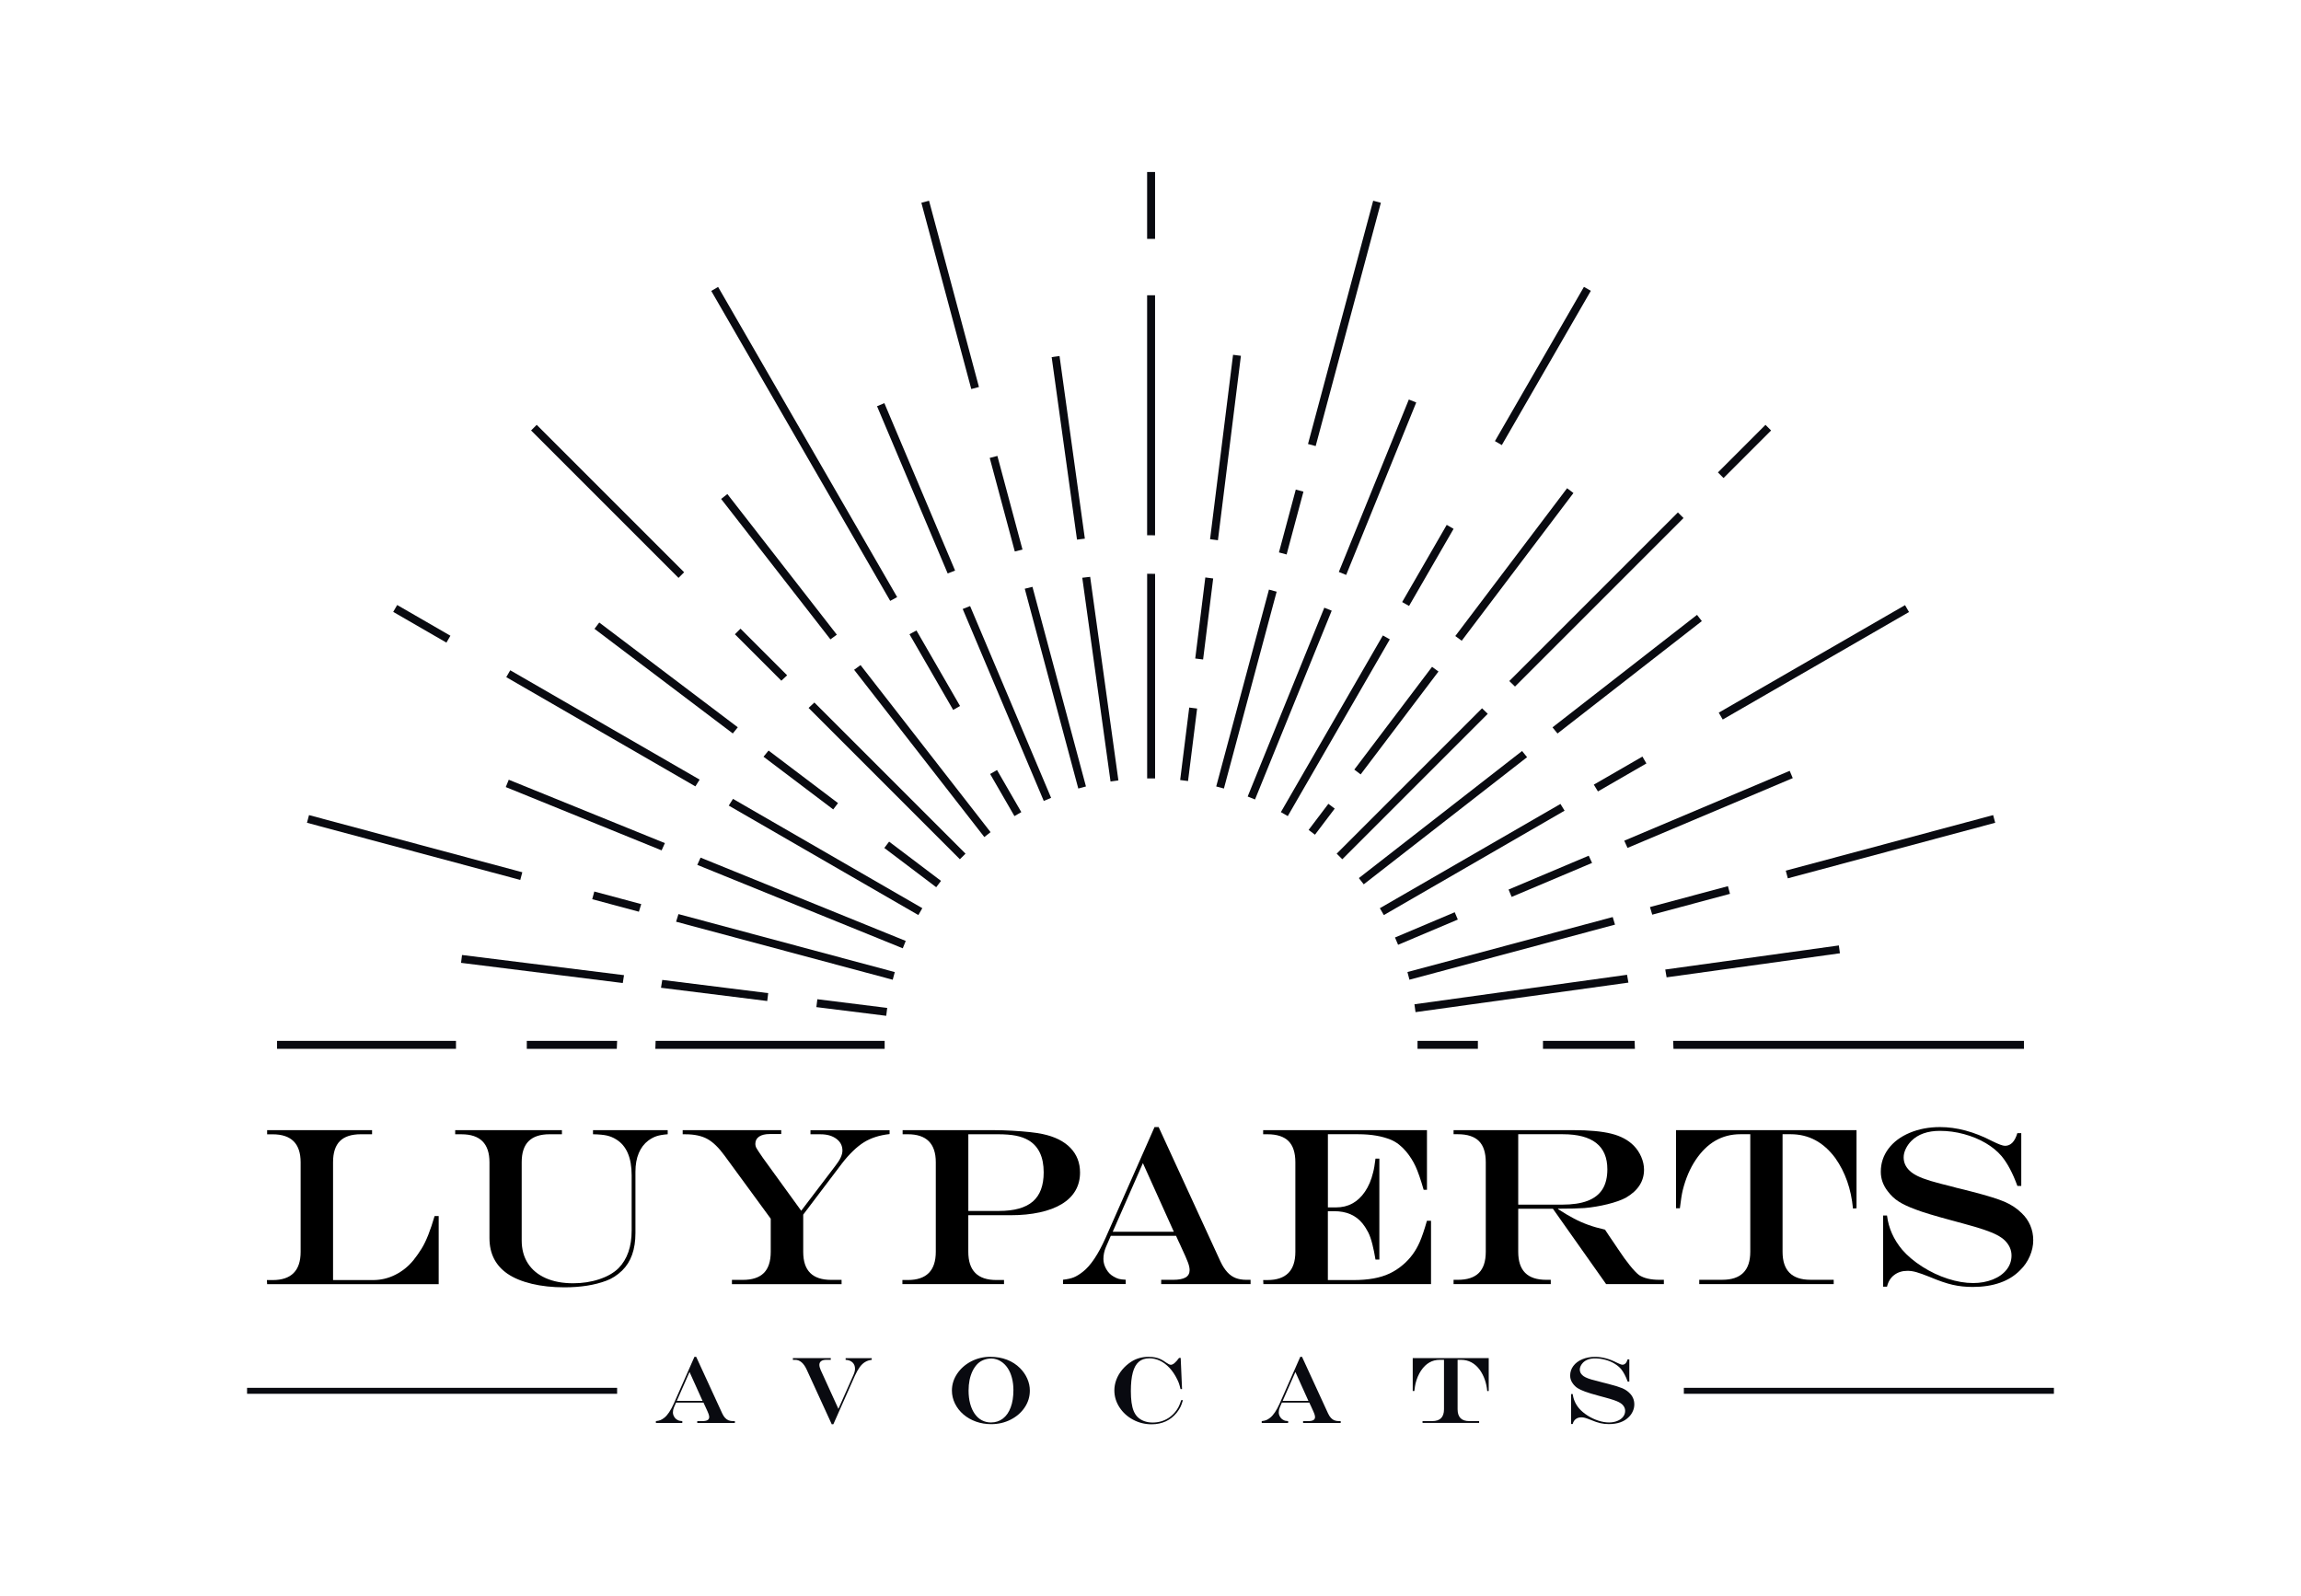<?xml version="1.0" encoding="UTF-8"?>
<svg id="Calque_1" data-name="Calque 1" xmlns="http://www.w3.org/2000/svg" viewBox="0 0 833.83 578.44">
  <defs>
    <style>
      .cls-1 {
        fill: #090a10;
      }
    </style>
  </defs>
  <g>
    <path class="cls-1" d="M190.91,377.19h32.72c-.06.95-.09,1.91-.12,2.88h-32.61v-2.88Z"/>
    <path class="cls-1" d="M320.58,377.19v2.88h-83.1c.03-.96.06-1.93.1-2.88h83Z"/>
    <rect class="cls-1" x="100.4" y="377.18" width="64.84" height="2.88"/>
    <rect class="cls-1" x="148.82" y="267.1" width="2.88" height="80.02" transform="translate(-185.28 372.77) rotate(-75)"/>
    <path class="cls-1" d="M215.36,323.06l17.01,4.56c-.3.92-.58,1.84-.85,2.76l-16.91-4.53.75-2.79Z"/>
    <path class="cls-1" d="M324.25,352.25l-.75,2.78-78.5-21.03c.29-.92.58-1.84.86-2.76l78.39,21.01Z"/>
    <rect class="cls-1" x="151.41" y="214.91" width="2.88" height="22.27" transform="translate(-119.33 245.4) rotate(-60)"/>
    <path class="cls-1" d="M184.89,242.88l68.64,39.63c-.52.81-1.02,1.63-1.54,2.45l-68.53-39.58,1.44-2.49Z"/>
    <path class="cls-1" d="M334.23,329.1l-1.44,2.49-68.71-39.67c.52-.82,1.02-1.63,1.54-2.43l68.61,39.61Z"/>
    <rect class="cls-1" x="218.75" y="143.9" width="2.88" height="75.56" transform="translate(-63.98 208.91) rotate(-45)"/>
    <path class="cls-1" d="M268.34,227.81l16.9,16.9c-.7.63-1.41,1.29-2.1,1.96l-16.83-16.83,2.03-2.03Z"/>
    <path class="cls-1" d="M349.88,309.34l-2.04,2.03-54.83-54.84c.69-.66,1.4-1.31,2.1-1.96l54.77,54.77Z"/>
    <path class="cls-1" d="M260.23,103.98l64.88,112.39c-.85.45-1.68.91-2.52,1.37l-64.85-112.32,2.49-1.44Z"/>
    <path class="cls-1" d="M347.9,255.82l-2.49,1.44-15.84-27.43c.83-.46,1.68-.92,2.53-1.37l15.79,27.36Z"/>
    <rect class="cls-1" x="363.01" y="278.57" width="2.88" height="17.62" transform="translate(-94.86 220.73) rotate(-30)"/>
    <rect class="cls-1" x="342.87" y="71.92" width="2.88" height="69.88" transform="translate(-15.92 92.75) rotate(-15)"/>
    <path class="cls-1" d="M361.43,165.21l9.1,33.94c-.93.22-1.87.45-2.79.69l-9.09-33.9,2.78-.73Z"/>
    <path class="cls-1" d="M393.53,284.99l-2.78.75-19.4-72.4c.93-.24,1.86-.47,2.79-.69l19.39,72.35Z"/>
    <rect class="cls-1" x="415.69" y="62.33" width="2.88" height="24.23"/>
    <path class="cls-1" d="M418.57,106.99v86.99c-.95-.01-1.91-.03-2.88-.03v-86.96h2.88Z"/>
    <path class="cls-1" d="M415.7,207.91c.96,0,1.93.01,2.88.04v74.12h-2.88v-74.16Z"/>
    <rect class="cls-1" x="441.55" y="115.75" width="91.27" height="2.88" transform="translate(247.9 557.44) rotate(-75)"/>
    <path class="cls-1" d="M459.84,213.65c.93.24,1.87.5,2.79.76l-19.11,71.33-2.79-.75,19.11-71.34Z"/>
    <path class="cls-1" d="M472.34,178.16l-6.1,22.77c-.92-.26-1.84-.52-2.78-.75l6.1-22.77,2.78.75Z"/>
    <rect class="cls-1" x="526.87" y="131.21" width="64.54" height="2.88" transform="translate(164.73 550.59) rotate(-60.01)"/>
    <path class="cls-1" d="M501.12,230.27c.85.46,1.68.93,2.52,1.41l-36.98,64.05-2.5-1.44,36.96-64.02Z"/>
    <path class="cls-1" d="M526.75,191.63l-16.14,27.95c-.83-.47-1.67-.95-2.5-1.41l16.15-27.97,2.49,1.44Z"/>
    <rect class="cls-1" x="619.98" y="162.15" width="24.37" height="2.88" transform="translate(69.49 494.92) rotate(-45)"/>
    <path class="cls-1" d="M537.06,256.66c.69.66,1.38,1.32,2.07,2l-52.71,52.71-2.04-2.03,52.68-52.68Z"/>
    <path class="cls-1" d="M610.07,187.72l-61.07,61.07c-.68-.66-1.37-1.34-2.07-2l61.1-61.1,2.04,2.03Z"/>
    <rect class="cls-1" x="618.33" y="238.52" width="77.94" height="2.88" transform="translate(-31.93 360.73) rotate(-29.99)"/>
    <path class="cls-1" d="M565.47,291.32c.5.81,1.01,1.63,1.5,2.45l-65.5,37.83-1.44-2.49,65.44-37.78Z"/>
    <path class="cls-1" d="M596.62,276.65l-17.56,10.14c-.49-.82-.99-1.64-1.5-2.46l17.62-10.17,1.44,2.49Z"/>
    <rect class="cls-1" x="646.17" y="305.39" width="77.8" height="2.88" transform="translate(-56.07 187.76) rotate(-15)"/>
    <path class="cls-1" d="M584.41,332.31c.29.92.56,1.83.83,2.75l-74.49,19.96-.73-2.78,74.39-19.93Z"/>
    <path class="cls-1" d="M626.9,323.9l-28.16,7.55c-.26-.92-.55-1.84-.83-2.76l28.25-7.57.75,2.78Z"/>
    <path class="cls-1" d="M592.35,377.19c.04.95.07,1.91.1,2.88h-33.31v-2.88h33.21Z"/>
    <path class="cls-1" d="M733.43,377.19v2.88h-127c-.03-.96-.06-1.93-.12-2.88h127.12Z"/>
    <rect class="cls-1" x="513.68" y="377.18" width="21.87" height="2.88"/>
    <path class="cls-1" d="M167.43,346.06l58.7,7.31c-.16.95-.32,1.9-.45,2.85l-58.61-7.31.36-2.85Z"/>
    <path class="cls-1" d="M278.38,359.88l-.35,2.86-38.5-4.8c.14-.95.29-1.9.46-2.85l38.39,4.79Z"/>
    <rect class="cls-1" x="307.23" y="352.36" width="2.88" height="25.51" transform="translate(-91.8 626.27) rotate(-82.9)"/>
    <path class="cls-1" d="M184.36,282.55l56.58,22.97c-.4.86-.81,1.74-1.19,2.63l-56.47-22.94,1.08-2.66Z"/>
    <path class="cls-1" d="M328.22,340.96l-1.08,2.68-74.46-30.23c.4-.88.81-1.75,1.19-2.63l74.35,30.19Z"/>
    <path class="cls-1" d="M217.15,225.58l50.21,37.97c-.62.73-1.22,1.48-1.81,2.23l-50.12-37.91,1.73-2.29Z"/>
    <path class="cls-1" d="M303.68,291.02l-1.74,2.29-25.26-19.1c.59-.75,1.21-1.5,1.83-2.23l25.17,19.04Z"/>
    <rect class="cls-1" x="329.29" y="301.48" width="2.88" height="23.58" transform="translate(-118.63 388.06) rotate(-52.9)"/>
    <path class="cls-1" d="M263.58,179.03l39.67,50.96c-.78.56-1.55,1.12-2.32,1.7l-39.61-50.89,2.26-1.77Z"/>
    <path class="cls-1" d="M358.96,301.55l-2.26,1.77-47.19-60.61c.78-.58,1.55-1.14,2.33-1.7l47.12,60.54Z"/>
    <path class="cls-1" d="M320.48,146.1l25.62,60.65c-.89.35-1.78.71-2.68,1.06l-25.6-60.6,2.66-1.12Z"/>
    <path class="cls-1" d="M380.89,289.12l-2.65,1.12-29.38-69.56c.88-.37,1.78-.72,2.68-1.06l29.36,69.5Z"/>
    <path class="cls-1" d="M393.13,195.19c-.95.11-1.9.23-2.85.35l-9.18-66.13,2.85-.4,9.18,66.19Z"/>
    <path class="cls-1" d="M405.28,282.79l-2.85.4-10.24-73.83c.95-.11,1.91-.23,2.86-.33l10.23,73.76Z"/>
    <path class="cls-1" d="M436.78,209.25c.95.11,1.9.24,2.85.37l-3.65,29.36-2.85-.36,3.65-29.37Z"/>
    <path class="cls-1" d="M449.68,128.92l-8.33,66.84c-.95-.13-1.9-.26-2.85-.37l8.33-66.82,2.85.36Z"/>
    <rect class="cls-1" x="417.47" y="268.24" width="26.47" height="2.88" transform="translate(109.68 663.61) rotate(-82.87)"/>
    <path class="cls-1" d="M479.9,220.21c.91.36,1.8.72,2.68,1.08l-27.79,68.42-2.66-1.08,27.77-68.42Z"/>
    <path class="cls-1" d="M513.21,145.85l-25.39,62.49c-.88-.36-1.77-.72-2.66-1.08l25.37-62.49,2.68,1.08Z"/>
    <path class="cls-1" d="M518.94,241.63c.78.56,1.55,1.12,2.33,1.71l-28.2,37.28-2.3-1.74,28.18-37.25Z"/>
    <path class="cls-1" d="M570.18,178.66l-40.49,53.53c-.78-.56-1.55-1.14-2.33-1.71l40.52-53.56,2.3,1.74Z"/>
    <rect class="cls-1" x="473.02" y="295.45" width="11.86" height="2.88" transform="translate(-46.83 499.61) rotate(-52.88)"/>
    <path class="cls-1" d="M551.57,272.15c.6.73,1.22,1.48,1.81,2.23l-59.19,46.07-1.77-2.26,59.14-46.04Z"/>
    <path class="cls-1" d="M616.71,225.07l-52.31,40.73c-.59-.75-1.21-1.5-1.81-2.23l52.37-40.76,1.75,2.26Z"/>
    <path class="cls-1" d="M575.72,310.08c.42.88.82,1.74,1.21,2.62l-29.14,12.31-1.12-2.66,29.05-12.27Z"/>
    <path class="cls-1" d="M649.66,281.97l-59.88,25.29c-.39-.88-.79-1.75-1.19-2.62l59.95-25.31,1.12,2.65Z"/>
    <rect class="cls-1" x="505.14" y="335.05" width="23.5" height="2.88" transform="translate(-90.21 227.74) rotate(-22.91)"/>
    <path class="cls-1" d="M589.6,353.24c.17.95.35,1.88.5,2.83l-77.15,10.7-.39-2.85,77.04-10.69Z"/>
    <path class="cls-1" d="M666.75,345.44l-62.81,8.72c-.16-.95-.32-1.9-.49-2.83l62.91-8.73.39,2.85Z"/>
  </g>
  <g>
    <path d="M96.77,409.54h38.06v1.48h-4.03c-3.43,0-5.98.83-7.63,2.48-1.65,1.65-2.48,4.21-2.48,7.67v42.69h14.46c2.85,0,5.54-.63,8.07-1.9,2.53-1.26,4.73-3.03,6.59-5.29,1.12-1.41,2.1-2.81,2.96-4.19.85-1.38,1.66-3.06,2.44-5.03.77-1.97,1.53-4.23,2.28-6.79h1.48v24.68h-62.17l-.08-1.48h2.08c6.76,0,10.14-3.41,10.14-10.22v-32.46c0-6.76-3.38-10.14-10.14-10.14h-2v-1.48Z"/>
    <path d="M164.94,409.54h38.69v1.48h-4.43c-3.41,0-5.95.83-7.63,2.5-1.68,1.66-2.52,4.21-2.52,7.65v28.31c0,3.22.75,5.99,2.24,8.31,1.49,2.32,3.63,4.1,6.43,5.35,2.8,1.25,6.12,1.88,9.98,1.88,3.38,0,6.54-.49,9.46-1.46,2.93-.97,5.26-2.31,6.99-4.01,3.17-3.25,4.75-7.8,4.75-13.66v-19.97c0-6.39-1.86-10.73-5.59-13.02-1.06-.67-2.18-1.13-3.35-1.4-1.17-.27-2.86-.43-5.07-.48v-1.48h27.07v1.48c-1.68.13-3.01.36-3.99.68-.99.32-2,.85-3.03,1.6-1.52,1.15-2.68,2.67-3.47,4.57-.8,1.9-1.2,4.15-1.2,6.73v22.24c0,5.91-1.61,10.44-4.83,13.58-1.78,1.7-3.69,2.93-5.71,3.67-4.26,1.6-9.33,2.4-15.21,2.4-4.34,0-8.28-.43-11.82-1.28s-6.47-2.06-8.78-3.63c-4.37-3.01-6.55-7.32-6.55-12.94v-27.47c0-6.76-3.38-10.14-10.14-10.14h-2.28v-1.48Z"/>
    <path d="M247.36,409.54h35.74v1.4h-4.15c-1.65,0-2.94.31-3.85.92s-1.38,1.48-1.38,2.6c0,.56.13,1.08.4,1.58.27.49,1.05,1.68,2.36,3.57l13.86,19.13,12.42-16.33c1.68-2.13,2.52-3.95,2.52-5.47,0-1.76-.73-3.18-2.2-4.27-1.46-1.09-3.37-1.64-5.71-1.64h-3.67v-1.48h28.67v1.4c-1.89.21-3.59.57-5.11,1.06-1.52.49-2.92,1.13-4.19,1.92s-2.6,1.84-3.97,3.17c-1.37,1.33-2.7,2.82-3.97,4.47l-14.06,18.57v13.5c0,3.41.84,5.95,2.52,7.63,1.68,1.68,4.22,2.52,7.63,2.52h3.75v1.56h-39.73v-1.56h3.91c3.43,0,5.98-.83,7.65-2.5,1.66-1.66,2.5-4.21,2.5-7.65v-12.02l-16.69-22.8c-2.13-2.93-4.22-4.96-6.27-6.09-2.05-1.13-4.7-1.7-7.95-1.7h-1v-1.48Z"/>
    <path d="M327.1,409.54h33.3c1.97,0,4.13.07,6.47.2,2.34.13,4.45.3,6.31.5,1.86.2,3.41.43,4.63.7,4.39.93,7.75,2.6,10.08,5.01,2.33,2.41,3.49,5.4,3.49,8.96,0,2.45-.56,4.63-1.68,6.55-1.12,1.92-2.76,3.53-4.93,4.85-2.17,1.32-4.83,2.32-7.97,3.01-3.14.69-6.68,1.04-10.62,1.04h-15.29v13.26c0,6.82,3.38,10.22,10.14,10.22h2.8v1.48h-36.82v-1.48h1.96c6.76,0,10.14-3.41,10.14-10.22v-32.46c0-6.76-3.38-10.14-10.14-10.14h-1.88v-1.48ZM350.9,411.02v27.79h11.14c5.51,0,9.58-1.14,12.22-3.41,2.64-2.28,3.95-5.8,3.95-10.56,0-5.56-1.82-9.44-5.47-11.62-1.3-.77-2.83-1.33-4.59-1.68-1.76-.35-3.94-.52-6.55-.52h-10.7Z"/>
    <path d="M418.39,408.42h1.48l22.44,48.8c.72,1.52,1.52,2.77,2.42,3.75.89.99,1.9,1.7,3.02,2.14,1.12.44,2.44.66,3.95.66h1.48v1.56h-32.39v-1.56h4.23c2.1,0,3.64-.29,4.61-.86.97-.57,1.46-1.46,1.46-2.66,0-.75-.19-1.65-.58-2.72-.39-1.06-1.23-3-2.54-5.79-.08-.16-.2-.43-.36-.8-.16-.37-.33-.73-.52-1.08l-.92-2.04h-23.64l-1.8,4.15c-.59,1.41-.88,2.84-.88,4.27,0,1.22.34,2.44,1.02,3.63.68,1.2,1.56,2.1,2.66,2.71.72.43,1.36.71,1.94.86.57.15,1.39.25,2.46.3v1.56h-22.72v-1.56c1.65-.19,2.96-.48,3.93-.88.97-.4,2.06-1.06,3.25-2,2.82-2.18,5.58-6.3,8.27-12.34l17.73-40.13ZM414.16,421.48l-10.94,24.88h22.16l-11.22-24.88Z"/>
    <path d="M457.76,409.54h59.34v21.6h-1.2c-1.09-3.78-2.07-6.61-2.94-8.49-.87-1.88-1.99-3.65-3.37-5.33-1.68-2-3.5-3.42-5.47-4.27-3.27-1.36-7.25-2.04-11.94-2.04h-10.98v26.52h2.95c4.39,0,7.88-1.89,10.46-5.67,1.33-1.94,2.32-4.26,2.96-6.95.32-1.14.61-2.83.88-5.07h1.4v36.58h-1.4c-.32-1.97-.7-3.83-1.14-5.57-.44-1.74-.93-3.16-1.48-4.25-.55-1.09-1.24-2.18-2.1-3.27-2.4-2.96-5.8-4.43-10.22-4.43h-2.32v24.96h9.18c2.72,0,5.16-.19,7.33-.58,2.17-.39,4.12-.98,5.85-1.8,1.73-.81,3.35-1.87,4.87-3.17,2.61-2.21,4.63-4.96,6.07-8.27.82-1.89,1.69-4.45,2.6-7.67h1.48v22.96h-60.74l-.08-1.48h1.52c6.76,0,10.14-3.41,10.14-10.22v-32.46c0-3.46-.83-6.02-2.48-7.67-1.65-1.65-4.21-2.48-7.67-2.48h-1.52v-1.48Z"/>
    <path d="M562.71,438.01h-12.54v15.61c0,3.41.84,5.95,2.52,7.63,1.68,1.68,4.22,2.52,7.63,2.52h1.64v1.56h-35.22v-1.56h1.52c3.43,0,5.98-.83,7.65-2.5,1.66-1.66,2.5-4.21,2.5-7.65v-32.46c0-3.46-.83-6.02-2.48-7.67-1.65-1.65-4.21-2.48-7.67-2.48h-1.52v-1.48h43.25c5.86,0,10.49.43,13.9,1.28,3.41.85,6.11,2.29,8.11,4.31,1.14,1.15,2.06,2.5,2.74,4.07.68,1.57,1.02,3.13,1.02,4.67,0,4.21-2.18,7.59-6.55,10.14-1.62.88-3.83,1.66-6.63,2.36-2.8.69-5.58,1.16-8.35,1.4-2.1.16-5.31.24-9.62.24v.16c2.13,1.38,4.06,2.53,5.79,3.43,1.73.91,3.47,1.67,5.23,2.3,1.76.63,3.75,1.19,5.99,1.7l1.32,2c.88,1.28,1.53,2.24,1.96,2.88.43.64.92,1.37,1.48,2.2,1.49,2.26,2.91,4.23,4.25,5.89,1.34,1.66,2.46,2.83,3.33,3.49,1.73,1.14,4.21,1.72,7.43,1.72h1.56v1.56h-20.92l-19.29-27.31ZM550.17,436.53h15.89c3.75,0,6.83-.46,9.24-1.38,2.41-.92,4.21-2.32,5.39-4.19s1.78-4.29,1.78-7.25c0-8.47-5.39-12.7-16.17-12.7h-16.13v25.52Z"/>
    <path d="M607.35,409.54h65.41v28.31l-1.28.08c-.67-7.08-2.8-13.16-6.39-18.25-4.26-5.78-9.66-8.67-16.21-8.67h-2.92v42.61c0,6.76,3.37,10.14,10.1,10.14h8.43v1.56h-48.72v-1.56h8.35c6.76,0,10.14-3.38,10.14-10.14v-42.61h-3.59c-6.66,0-12.06,3.12-16.21,9.34-2.05,3.06-3.61,6.71-4.67,10.94-.35,1.44-.69,3.62-1.04,6.55h-1.4v-28.31Z"/>
    <path d="M731.06,410.62h1.4v19.13h-1.4c-1.68-4.61-3.58-8.2-5.71-10.78-1.54-1.81-3.48-3.4-5.81-4.77-2.33-1.37-4.94-2.45-7.83-3.23-2.89-.79-5.81-1.18-8.77-1.18-2.21,0-4.18.31-5.91.92-1.73.61-3.19,1.52-4.39,2.72-.85.85-1.53,1.81-2.04,2.88-.51,1.07-.76,2.09-.76,3.08,0,1.86.72,3.47,2.16,4.83.67.67,1.62,1.3,2.85,1.92,1.24.61,2.83,1.21,4.79,1.8,1.96.59,4.69,1.3,8.21,2.16.96.29,1.61.47,1.96.52l1.96.48,3.11.8c5.27,1.36,9.12,2.56,11.54,3.59,2.42,1.04,4.49,2.41,6.19,4.11,1.33,1.25,2.36,2.72,3.09,4.39.73,1.68,1.1,3.49,1.1,5.43s-.41,3.84-1.24,5.77c-.83,1.93-2,3.63-3.51,5.09-1.97,2.02-4.4,3.54-7.29,4.55-2.89,1.01-6.18,1.52-9.88,1.52-2.58,0-5.01-.26-7.29-.78-2.28-.52-5.05-1.47-8.33-2.86-2.13-.85-3.75-1.43-4.87-1.74-1.12-.31-2.17-.46-3.15-.46-1.89,0-3.49.5-4.81,1.5-1.32,1-2.19,2.42-2.62,4.25h-1.4v-25.8h1.4c.56,4.58,2.41,8.73,5.55,12.46,1.89,2.18,4.31,4.21,7.25,6.09,2.94,1.88,6.02,3.33,9.24,4.37,3.22,1.04,6.28,1.56,9.18,1.56,2.58,0,4.94-.43,7.09-1.28,2.14-.85,3.81-2.04,5.01-3.55s1.8-3.23,1.8-5.15c0-2.02-.81-3.85-2.44-5.47-.75-.72-1.71-1.38-2.9-2s-2.72-1.24-4.59-1.88c-1.88-.64-4.45-1.4-7.73-2.28l-3.99-1.08c-6.23-1.68-10.54-2.98-12.94-3.91-2.69-.98-4.8-1.97-6.33-2.96-1.53-.98-2.85-2.24-3.97-3.75-1.65-2.13-2.48-4.47-2.48-7.03,0-3.09.92-5.86,2.76-8.33,1.84-2.46,4.41-4.38,7.71-5.77,3.3-1.38,6.96-2.08,10.98-2.08,6.07,0,12.37,1.69,18.89,5.07,2.29,1.14,3.85,1.72,4.67,1.72,2.08,0,3.57-1.53,4.47-4.59Z"/>
  </g>
  <rect class="cls-1" x="89.53" y="502.91" width="134.1" height="2.16"/>
  <rect class="cls-1" x="610.19" y="502.91" width="134.1" height="2.16"/>
  <g>
    <path class="cls-1" d="M251.66,491.67h.62l9.45,20.54c.3.64.64,1.17,1.02,1.58.38.41.8.71,1.27.9.47.18,1.03.28,1.66.28h.62v.66h-13.63v-.66h1.78c.89,0,1.53-.12,1.94-.36s.61-.61.61-1.12c0-.31-.08-.69-.24-1.14-.16-.45-.52-1.26-1.07-2.44-.03-.07-.08-.18-.15-.34-.07-.16-.14-.31-.22-.45l-.39-.86h-9.95l-.76,1.75c-.25.59-.37,1.19-.37,1.8,0,.52.14,1.03.43,1.53.29.5.66.89,1.12,1.14.3.18.57.3.82.36.24.06.59.1,1.03.13v.66h-9.57v-.66c.69-.08,1.25-.2,1.66-.37.41-.17.87-.45,1.37-.84,1.19-.92,2.35-2.65,3.48-5.19l7.46-16.9ZM249.87,497.17l-4.61,10.47h9.33l-4.72-10.47Z"/>
    <path class="cls-1" d="M287.33,492.14h13.73v.62h-1.68c-.76,0-1.36.16-1.8.47-.44.31-.66.76-.66,1.33,0,.54.16,1.18.49,1.92l6.41,14.05,5.38-12.12c.43-.93.64-1.73.64-2.4,0-.96-.3-1.73-.9-2.3-.6-.57-1.43-.89-2.5-.94v-.62h9.46v.62c-.9.1-1.7.36-2.4.78-.71.42-1.35,1.03-1.93,1.82-.58.79-1.17,1.84-1.77,3.15l-7.8,17.57-.59.03-9.09-19.84c-1.08-2.34-2.47-3.51-4.17-3.51h-.82v-.62Z"/>
    <path class="cls-1" d="M358.87,491.67c2.2,0,4.21.35,6.03,1.05,1.82.7,3.4,1.72,4.75,3.07,1.13,1.14,2.01,2.42,2.62,3.82.62,1.41.92,2.84.92,4.31,0,2.21-.62,4.24-1.87,6.1-1.25,1.86-2.95,3.33-5.09,4.42-2.15,1.09-4.5,1.63-7.05,1.63-1.95,0-3.79-.31-5.51-.92-1.72-.62-3.24-1.49-4.55-2.61-1.31-1.13-2.33-2.44-3.07-3.94-.73-1.5-1.1-3.07-1.1-4.71,0-2.17.63-4.2,1.9-6.09,1.27-1.88,2.96-3.38,5.09-4.48,2.13-1.1,4.44-1.66,6.93-1.66ZM359.31,492.28c-1.02,0-1.98.18-2.88.53-.9.35-1.66.86-2.28,1.5-.67.71-1.25,1.54-1.72,2.51s-.83,2.05-1.08,3.24c-.24,1.19-.36,2.48-.36,3.86,0,1.73.19,3.3.57,4.72.38,1.42.93,2.64,1.65,3.67.72,1.03,1.57,1.81,2.57,2.34,1,.54,2.11.81,3.33.81,1.66,0,3.1-.47,4.33-1.42,1.23-.95,2.17-2.3,2.82-4.06.66-1.76.98-3.85.98-6.27,0-1.57-.18-3.04-.54-4.4-.36-1.37-.87-2.56-1.55-3.57-.67-1.01-1.49-1.82-2.44-2.41-.47-.31-1.01-.57-1.63-.76-.62-.19-1.21-.29-1.78-.29Z"/>
    <path class="cls-1" d="M428.07,507.36h.59c-.27,1-.57,1.83-.89,2.49-.33.66-.77,1.35-1.34,2.07-2.28,2.8-5.32,4.2-9.13,4.2-2.4,0-4.63-.56-6.71-1.67-2.07-1.11-3.72-2.62-4.94-4.51-1.22-1.89-1.83-3.93-1.83-6.11,0-1.3.24-2.59.72-3.87.48-1.28,1.19-2.48,2.11-3.6.92-1.11,2-2.07,3.22-2.87,1.85-1.21,3.98-1.82,6.4-1.82.81,0,1.57.07,2.29.21s1.41.36,2.05.67c.64.31,1.31.71,1.99,1.22.76.53,1.32.79,1.68.79.8,0,1.79-.83,2.99-2.49h.59l.49,11.3h-.55c-.19-.82-.37-1.48-.55-2-.17-.52-.41-1.05-.7-1.61-.77-1.58-1.69-2.94-2.74-4.07-1.05-1.13-2.2-2-3.45-2.59-1.24-.59-2.52-.89-3.83-.89-1.57,0-2.85.42-3.83,1.25-.99.84-1.72,2.14-2.19,3.9-.48,1.77-.71,4.01-.71,6.73,0,1.57.08,2.96.25,4.17.17,1.21.43,2.23.78,3.07s.8,1.53,1.34,2.09c.66.67,1.47,1.18,2.41,1.54.95.35,1.98.53,3.1.53,1.04,0,2.04-.13,3-.4.96-.27,1.85-.67,2.69-1.2.83-.53,1.6-1.19,2.29-1.98.56-.65,1.01-1.3,1.36-1.96.35-.66.69-1.52,1.04-2.6Z"/>
    <path class="cls-1" d="M471.2,491.67h.62l9.45,20.54c.3.64.64,1.17,1.02,1.58.38.41.8.71,1.27.9.47.18,1.03.28,1.66.28h.62v.66h-13.63v-.66h1.78c.89,0,1.53-.12,1.94-.36s.61-.61.61-1.12c0-.31-.08-.69-.24-1.14-.16-.45-.52-1.26-1.07-2.44-.03-.07-.08-.18-.15-.34-.07-.16-.14-.31-.22-.45l-.39-.86h-9.95l-.76,1.75c-.25.59-.37,1.19-.37,1.8,0,.52.14,1.03.43,1.53.29.5.66.89,1.12,1.14.3.18.57.3.82.36.24.06.59.1,1.03.13v.66h-9.57v-.66c.69-.08,1.25-.2,1.66-.37.41-.17.87-.45,1.37-.84,1.19-.92,2.35-2.65,3.48-5.19l7.46-16.9ZM469.42,497.17l-4.61,10.47h9.33l-4.72-10.47Z"/>
    <path class="cls-1" d="M511.94,492.14h27.54v11.92l-.54.03c-.28-2.98-1.18-5.54-2.69-7.68-1.79-2.43-4.07-3.65-6.82-3.65h-1.23v17.94c0,2.85,1.42,4.27,4.25,4.27h3.55v.66h-20.51v-.66h3.51c2.85,0,4.27-1.42,4.27-4.27v-17.94h-1.51c-2.8,0-5.08,1.31-6.82,3.93-.86,1.29-1.52,2.82-1.97,4.61-.15.61-.29,1.52-.44,2.76h-.59v-11.92Z"/>
    <path class="cls-1" d="M589.84,492.6h.59v8.05h-.59c-.71-1.94-1.51-3.45-2.4-4.54-.65-.76-1.47-1.43-2.45-2.01-.98-.58-2.08-1.03-3.3-1.36-1.22-.33-2.45-.5-3.69-.5-.93,0-1.76.13-2.49.39s-1.34.64-1.85,1.14c-.36.36-.64.76-.86,1.21-.21.45-.32.88-.32,1.29,0,.78.3,1.46.91,2.03.28.28.68.55,1.2.81s1.19.51,2.02.76c.82.25,1.98.55,3.45.91.4.12.68.2.82.22l.82.2,1.31.34c2.22.57,3.84,1.08,4.86,1.51,1.02.44,1.89,1.01,2.61,1.73.56.53.99,1.14,1.3,1.85.31.71.46,1.47.46,2.29s-.17,1.62-.52,2.43c-.35.81-.84,1.53-1.48,2.14-.83.85-1.85,1.49-3.07,1.92-1.22.43-2.6.64-4.16.64-1.09,0-2.11-.11-3.07-.33-.96-.22-2.13-.62-3.51-1.2-.9-.36-1.58-.6-2.05-.73-.47-.13-.91-.19-1.33-.19-.8,0-1.47.21-2.03.63-.55.42-.92,1.02-1.1,1.79h-.59v-10.86h.59c.24,1.93,1.01,3.68,2.34,5.24.8.92,1.81,1.77,3.05,2.56s2.54,1.4,3.89,1.84c1.36.44,2.64.66,3.87.66,1.09,0,2.08-.18,2.98-.54.9-.36,1.61-.86,2.11-1.5.5-.64.76-1.36.76-2.17,0-.85-.34-1.62-1.03-2.3-.31-.3-.72-.58-1.22-.84-.5-.26-1.14-.52-1.93-.79-.79-.27-1.87-.59-3.25-.96l-1.68-.45c-2.62-.71-4.44-1.25-5.45-1.65-1.13-.41-2.02-.83-2.66-1.24s-1.2-.94-1.67-1.58c-.7-.9-1.04-1.88-1.04-2.96,0-1.3.39-2.47,1.16-3.5s1.85-1.85,3.24-2.43c1.39-.58,2.93-.87,4.62-.87,2.56,0,5.21.71,7.95,2.13.96.48,1.62.72,1.97.72.87,0,1.5-.64,1.88-1.93Z"/>
  </g>
</svg>